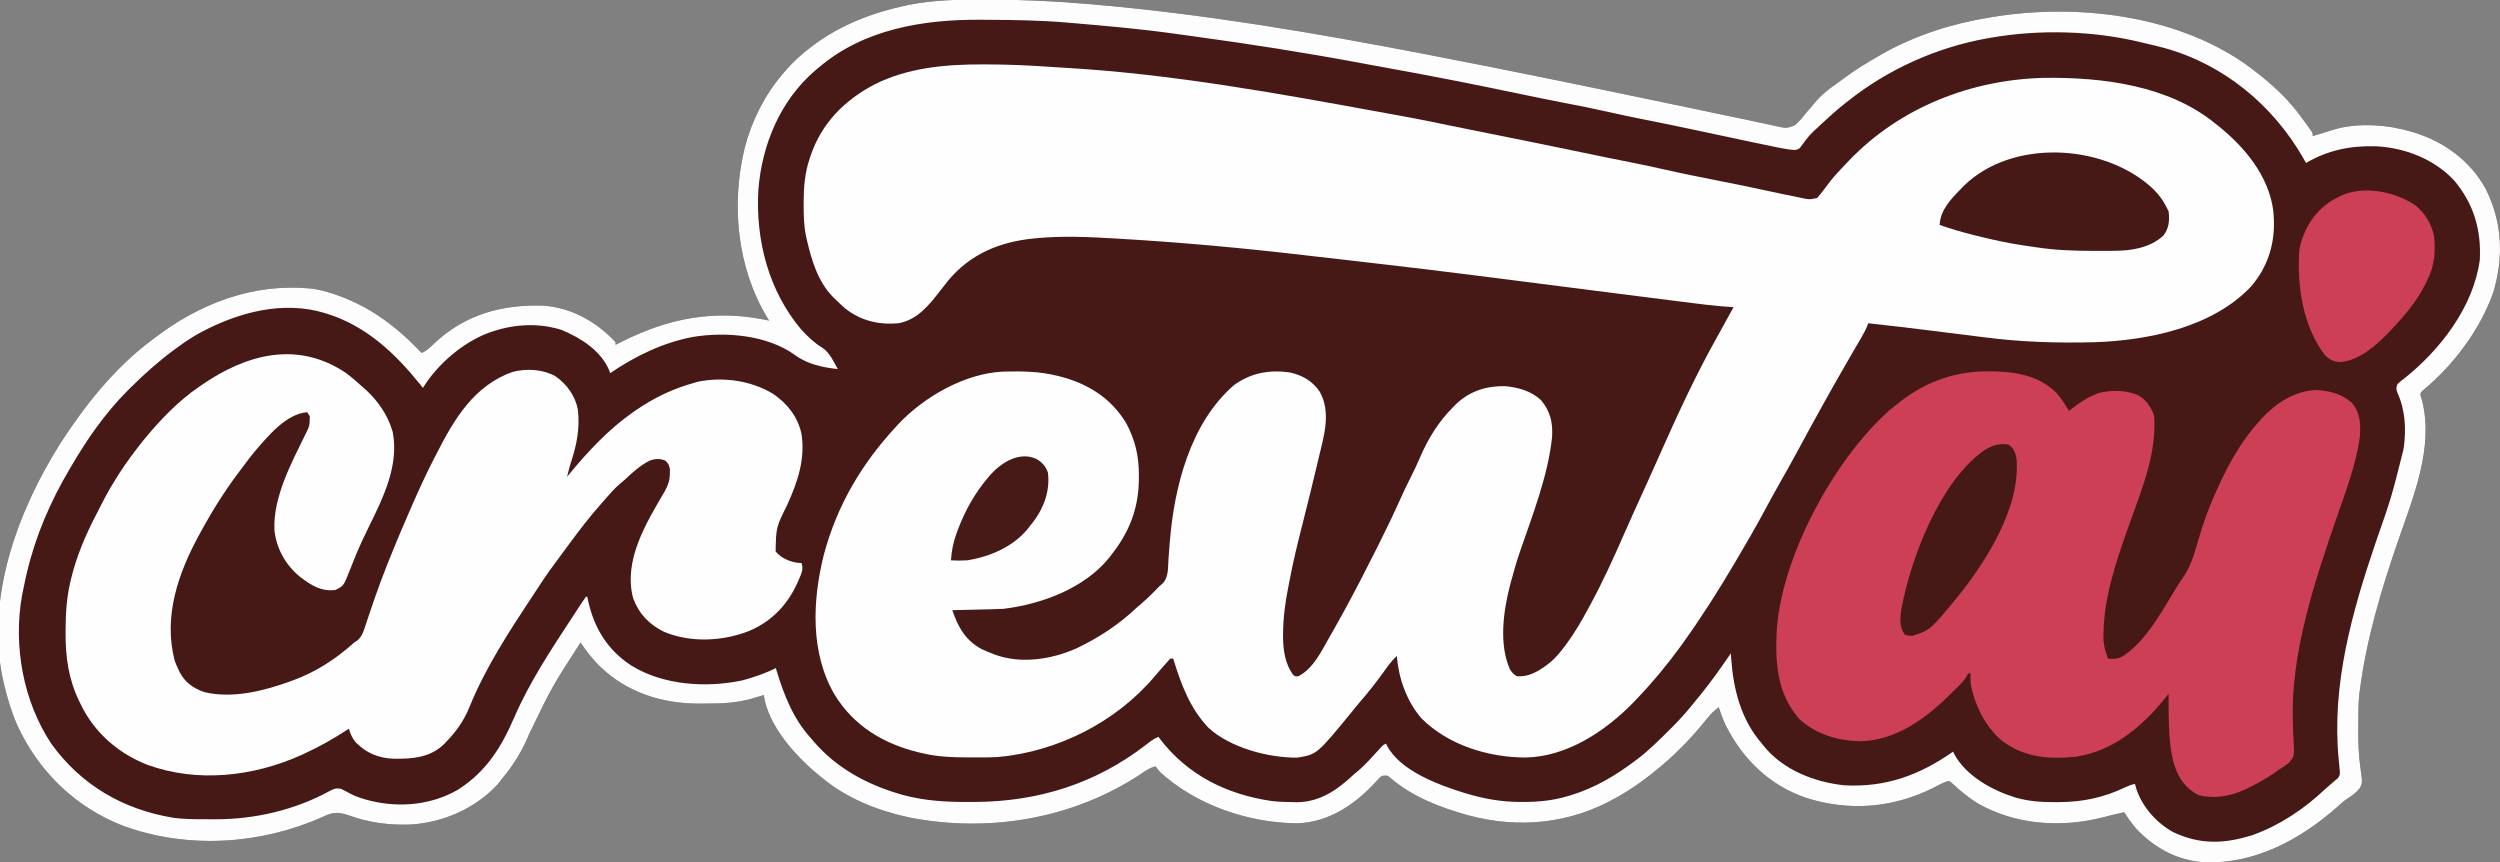 <?xml version="1.0" encoding="UTF-8"?>
<svg version="1.1" xmlns="http://www.w3.org/2000/svg" width="1856" height="640">
<rect width="100%" height="100%" fill="#808080" stroke="none"/>
<path d="M0 0 C1.292 0.002 2.584 0.004 3.915 0.006 C28.445 0.063 52.757 1.171 77.188 3.312 C78.148 3.395 79.108 3.478 80.097 3.562 C162.757 10.677 244.775 24.607 326.188 40.312 C327.425 40.551 327.425 40.551 328.687 40.794 C392.756 53.141 456.643 66.348 520.502 79.734 C522.81 80.217 525.119 80.701 527.427 81.184 C528.177 81.341 528.927 81.498 529.7 81.66 C531.193 81.973 532.687 82.286 534.181 82.599 C537.736 83.343 541.291 84.089 544.845 84.837 C546.185 85.119 547.526 85.401 548.866 85.683 C549.844 85.889 549.844 85.889 550.842 86.099 C555.223 87.019 559.608 87.923 563.995 88.822 C568.877 89.823 573.744 90.877 578.608 91.963 C580.956 92.466 583.303 92.968 585.651 93.469 C587.246 93.842 587.246 93.842 588.874 94.223 C595.269 95.576 595.269 95.576 601.28 93.539 C604.588 90.899 606.916 88.167 609.438 84.812 C610.374 83.711 611.321 82.619 612.277 81.534 C614.132 79.423 615.951 77.289 617.748 75.127 C620.788 71.619 624.022 68.747 627.75 66 C628.294 65.593 628.839 65.186 629.4 64.766 C630.984 63.599 632.586 62.456 634.188 61.312 C635.332 60.464 636.475 59.614 637.617 58.762 C645.812 52.709 654.345 47.361 663.188 42.312 C664.322 41.656 665.456 41 666.625 40.324 C691.149 26.488 718.459 17.787 746.188 13.312 C747.073 13.163 747.959 13.013 748.872 12.859 C810.485 2.86 882.915 11.157 935.172 47.137 C950.377 58.107 964.944 70.192 976.188 85.312 C976.63 85.907 977.073 86.501 977.529 87.114 C978.947 89.027 980.352 90.948 981.75 92.875 C982.193 93.483 982.635 94.092 983.091 94.719 C986.188 99.072 986.188 99.072 986.188 101.312 C986.762 101.136 987.336 100.959 987.928 100.778 C990.555 99.973 993.184 99.174 995.812 98.375 C996.716 98.097 997.62 97.819 998.551 97.533 C999.875 97.132 999.875 97.132 1001.227 96.723 C1002.033 96.477 1002.84 96.23 1003.67 95.977 C1021.379 91.303 1042.773 92.987 1060.188 98.312 C1060.891 98.527 1061.595 98.741 1062.321 98.962 C1084.123 105.86 1103.547 120.155 1114.512 140.461 C1127.035 165.154 1128.039 191.384 1120.125 217.625 C1110.371 245.231 1090.372 271.792 1067.734 290.32 C1065.877 292.24 1065.877 292.24 1066.453 294.922 C1066.778 295.958 1067.103 296.995 1067.438 298.062 C1076.143 333.178 1060.451 370.1 1049.188 402.812 C1036.877 438.57 1026.132 474.704 1021.188 512.312 C1021.084 513.072 1020.98 513.831 1020.873 514.613 C1019.963 522.22 1020.001 529.861 1020.001 537.511 C1020 539.144 1019.995 540.777 1019.986 542.41 C1019.933 551.713 1020.209 560.692 1021.517 569.922 C1023.12 581.415 1023.12 581.415 1021.233 585.253 C1018.661 588.63 1015.579 590.878 1011.972 593.117 C1009.178 594.989 1006.757 597.254 1004.25 599.49 C976.819 623.729 942.874 641.967 905.517 640.465 C885.66 639.166 869.029 630.05 855.422 615.887 C851.988 611.93 849.017 607.716 846.188 603.312 C841.319 604.356 836.505 605.493 831.696 606.783 C800.09 615.114 765.61 612.992 736.934 596.434 C732.713 593.71 728.732 590.817 724.922 587.547 C724.381 587.083 723.84 586.618 723.282 586.14 C721.766 584.818 720.273 583.47 718.781 582.121 C716.44 580.049 716.44 580.049 714.24 580.595 C710.92 581.755 707.863 583.443 704.75 585.062 C674.886 600.163 641.998 602.881 610 592.625 C582.657 583.253 562.825 563.816 550.049 538.145 C548.095 533.989 546.57 529.687 545.188 525.312 C541.62 527.999 538.869 530.735 536.125 534.25 C524.607 548.595 511.676 561.974 497.188 573.312 C496.146 574.146 495.104 574.979 494.062 575.812 C486.78 581.589 479.259 586.674 471.188 591.312 C470.602 591.65 470.017 591.988 469.415 592.336 C435.262 611.868 396.93 615.782 359.062 605.562 C338.217 599.679 318.553 592.257 301.824 578.184 C299.183 575.927 299.183 575.927 295.188 576.312 C293.497 577.517 293.497 577.517 292.008 579.242 C291.416 579.868 290.824 580.494 290.214 581.139 C289.587 581.815 288.959 582.491 288.312 583.188 C273.081 598.974 254.557 610.832 232.062 611.562 C195.568 611.153 157.141 597.972 130.188 573.312 C128.25 570.938 128.25 570.938 127.188 569.312 C122.756 570.226 119.559 572.614 115.875 575.125 C65.516 608.35 3.21 618.781 -55.828 607.181 C-78.745 602.256 -101.58 593.337 -119.812 578.312 C-120.349 577.884 -120.885 577.455 -121.438 577.014 C-139.146 562.831 -160.481 539.772 -163.812 516.312 C-164.684 516.578 -165.555 516.844 -166.453 517.117 C-167.644 517.47 -168.835 517.824 -170.062 518.188 C-171.223 518.536 -172.383 518.884 -173.578 519.242 C-183.913 521.99 -194.095 522.659 -204.738 522.628 C-206.98 522.625 -209.221 522.649 -211.463 522.674 C-239.334 522.796 -265.845 514.331 -286 494.5 C-291.258 489.207 -295.659 483.518 -299.812 477.312 C-320.911 509.993 -320.911 509.993 -337.812 544.938 C-343.021 557.727 -349.847 568.77 -358.812 579.312 C-359.576 580.323 -360.339 581.334 -361.125 582.375 C-377.62 600.404 -401.604 610.923 -425.83 612.439 C-441.965 613.049 -457.369 611.053 -472.516 605.398 C-480.219 602.861 -484.235 603.431 -491.312 606.812 C-537.36 627.415 -591.346 630.78 -638.938 613.562 C-674.488 599.988 -702.203 573.15 -718 538.688 C-722.31 528.865 -725.355 518.742 -727.812 508.312 C-727.992 507.559 -728.171 506.806 -728.356 506.03 C-741.933 445.438 -718.174 380.583 -686.255 329.837 C-668.121 301.602 -645.815 273.582 -618.812 253.312 C-618.199 252.839 -617.586 252.366 -616.954 251.878 C-582.624 225.462 -542.59 210.112 -498.897 214.613 C-493.729 215.396 -488.77 216.666 -483.812 218.312 C-482.863 218.626 -482.863 218.626 -481.894 218.946 C-467.154 223.999 -452.995 231.626 -440.812 241.312 C-439.924 241.998 -439.036 242.684 -438.121 243.391 C-430.804 249.178 -424.294 255.627 -417.812 262.312 C-413.947 260.719 -411.474 258.208 -408.5 255.312 C-386.013 234.138 -359.027 226.419 -328.713 227.176 C-307.283 228.183 -288.279 238.936 -273.812 254.312 C-273.812 254.972 -273.812 255.632 -273.812 256.312 C-272.82 255.805 -271.827 255.297 -270.805 254.773 C-234.49 236.307 -200.14 229.596 -159.812 238.312 C-160.297 237.546 -160.782 236.779 -161.281 235.988 C-183.728 198.822 -188.127 151.665 -177.9 109.922 C-172.73 89.974 -163.206 70.99 -149.812 55.312 C-148.999 54.348 -148.186 53.384 -147.348 52.391 C-141.711 45.944 -135.643 40.466 -128.812 35.312 C-127.403 34.237 -127.403 34.237 -125.965 33.141 C-105.714 18.403 -82.872 9.66 -58.5 4.438 C-57.608 4.246 -56.715 4.055 -55.796 3.858 C-37.31 0.206 -18.783 -0.055 0 0 Z " fill="#461816" transform="translate(730.812,-0.312)"/>
<path d="M0 0 C1.343 -0 1.343 -0 2.713 -0 C19.232 0.016 35.638 0.73 52.11 1.923 C55.509 2.162 58.907 2.367 62.309 2.555 C142.044 7.203 221.423 21.871 299.875 36.188 C300.647 36.328 301.419 36.469 302.214 36.614 C307.207 37.526 312.198 38.447 317.188 39.375 C318.341 39.589 319.494 39.802 320.683 40.022 C329.244 41.633 337.768 43.407 346.293 45.194 C356.903 47.413 367.532 49.527 378.163 51.637 C400.685 56.11 423.177 60.711 445.655 65.402 C457.259 67.822 468.869 70.206 480.5 72.5 C489.176 74.212 497.813 76.043 506.438 78 C519.669 81.002 532.968 83.637 546.276 86.275 C557.996 88.598 569.7 90.961 581.375 93.5 C589.511 95.26 597.648 97.004 605.812 98.625 C606.666 98.801 607.519 98.978 608.398 99.159 C614.215 100.405 614.215 100.405 619.875 99.188 C621.774 97.114 623.371 95.142 625 92.875 C625.971 91.584 626.947 90.297 627.926 89.012 C628.418 88.365 628.91 87.718 629.417 87.052 C633.25 82.151 637.57 77.673 641.875 73.188 C642.415 72.62 642.956 72.052 643.512 71.468 C681.249 32.018 734.054 11.324 788.25 9.984 C831.929 9.466 880.899 15.473 915.875 44.188 C916.379 44.589 916.883 44.991 917.402 45.404 C937.199 61.189 955.113 82.549 958.562 108.562 C958.689 110.103 958.792 111.645 958.875 113.188 C958.928 114.068 958.981 114.948 959.035 115.855 C959.604 134.185 954.029 151.024 941.98 164.961 C913.348 195.24 865.593 204.978 825.474 206.265 C797.963 206.945 770.999 206.12 743.722 202.555 C738.159 201.837 732.591 201.156 727.023 200.469 C719.756 199.569 712.49 198.666 705.226 197.738 C689.459 195.726 673.678 193.894 657.875 192.188 C657.574 192.958 657.273 193.729 656.963 194.524 C655.792 197.39 654.379 199.95 652.82 202.625 C651.908 204.198 651.908 204.198 650.977 205.802 C650.324 206.919 649.672 208.036 649 209.188 C648.317 210.365 647.634 211.542 646.951 212.719 C645.573 215.097 644.193 217.473 642.813 219.849 C629.659 242.508 617.03 265.45 604.598 288.511 C600.414 296.247 596.099 303.904 591.747 311.547 C587.881 318.356 584.139 325.225 580.438 332.125 C573.878 344.322 566.937 356.276 559.875 368.188 C559.104 369.494 559.104 369.494 558.317 370.827 C546.306 391.159 533.682 411.023 519.875 430.188 C519.244 431.064 519.244 431.064 518.6 431.958 C508.585 445.769 497.685 458.881 485.875 471.188 C485.022 472.082 484.168 472.977 483.289 473.898 C462.585 495.125 434.047 514.022 403.445 514.568 C375.821 514.51 346.189 505.422 326.301 485.625 C315.195 472.955 309.236 455.858 307.875 439.188 C303.681 442.99 300.6 447.555 297.312 452.125 C292.247 459.086 287.017 465.789 281.375 472.289 C279.037 475 276.794 477.764 274.562 480.562 C248.567 512.304 248.567 512.304 233.965 514.656 C212.52 514.869 183.801 507.225 167.836 492.27 C154.081 477.665 147.682 460.039 141.875 441.188 C139.609 440.952 139.609 440.952 137.738 443.312 C136.897 444.261 136.055 445.21 135.188 446.188 C134.735 446.693 134.282 447.198 133.815 447.719 C131.897 449.868 130.003 452.035 128.152 454.242 C99.689 488.166 55.801 510.303 11.875 514.188 C5.63 514.54 -0.622 514.529 -6.875 514.5 C-7.713 514.498 -8.552 514.496 -9.415 514.493 C-21.539 514.443 -33.313 514.172 -45.125 511.188 C-46.308 510.905 -46.308 510.905 -47.515 510.618 C-73.33 504.302 -95.169 491.141 -109.338 468.192 C-127.812 436.933 -126.003 397.771 -117.438 363.75 C-107.774 327.594 -89.47 296.51 -64.125 269.188 C-63.261 268.225 -63.261 268.225 -62.379 267.242 C-43.138 246.759 -12.867 229.366 15.589 228.063 C29.308 227.71 42.524 227.85 55.875 231.188 C56.541 231.354 57.208 231.52 57.895 231.691 C78.538 237.02 95.625 247.639 106.875 266.188 C113.745 278.848 116.451 290.897 116.375 305.25 C116.369 306.519 116.364 307.788 116.358 309.096 C115.96 330.227 109.021 347.663 95.875 364.188 C95.357 364.871 94.839 365.554 94.305 366.258 C76 388.978 44.012 400.776 15.875 404.188 C12.877 404.366 9.881 404.441 6.879 404.504 C6.045 404.525 5.212 404.545 4.353 404.567 C1.715 404.632 -0.924 404.691 -3.562 404.75 C-5.361 404.793 -7.16 404.837 -8.959 404.881 C-13.348 404.987 -17.736 405.089 -22.125 405.188 C-17.851 417.789 -12.268 427.789 -0.125 434.188 C2.529 435.406 5.214 436.509 7.938 437.562 C8.586 437.814 9.234 438.065 9.902 438.323 C29.134 445.243 51.626 441.676 69.801 433.645 C86.51 425.725 101.414 415.931 114.875 403.188 C116.224 402.015 117.578 400.848 118.938 399.688 C123.463 395.739 127.756 391.558 131.875 387.188 C132.757 386.423 133.638 385.659 134.547 384.871 C138.365 380.201 137.961 373.774 138.305 368.004 C138.531 364.274 138.839 360.55 139.141 356.824 C139.199 356.081 139.258 355.337 139.318 354.572 C142.662 313.422 154.598 266.287 186.875 238.188 C199.48 228.984 213.029 226.583 228.277 228.648 C237.679 230.705 245.186 234.954 250.656 243.008 C259.171 258.237 253.874 275.502 250.062 291.312 C249.565 293.429 249.068 295.545 248.572 297.662 C244.965 312.974 241.146 328.234 237.293 343.485 C234.022 356.437 230.831 369.377 228.378 382.514 C228.028 384.373 227.666 386.229 227.294 388.083 C224.999 399.55 223.512 410.727 223.438 422.438 C223.422 423.936 223.422 423.936 223.407 425.465 C223.521 435.132 225.047 445.241 230.875 453.188 C232.738 454.508 232.738 454.508 234.875 454.188 C245.811 448.584 252.003 435.501 257.875 425.188 C258.555 424.01 259.234 422.833 259.914 421.656 C262.282 417.526 264.583 413.36 266.875 409.188 C267.371 408.286 267.868 407.385 268.379 406.457 C276.998 390.75 285.159 374.827 293.188 358.812 C293.645 357.902 294.103 356.992 294.575 356.054 C300.12 345.012 305.459 333.903 310.506 322.624 C312.86 317.369 315.314 312.188 317.938 307.062 C320.518 302.015 322.882 296.923 325.127 291.717 C331.284 277.509 338.877 265.205 349.875 254.188 C350.508 253.543 351.141 252.898 351.793 252.234 C362.053 242.503 374.297 238.638 388.145 238.875 C397.83 239.686 407.625 242.459 414.875 249.188 C421.925 257.531 423.832 266.131 423.118 276.929 C420.033 305.635 408.691 334.409 399.343 361.593 C396.802 369.008 394.626 376.483 392.625 384.062 C392.378 384.99 392.132 385.917 391.878 386.873 C386.943 406.053 383.564 430.447 391.875 449.188 C394.019 452.197 394.019 452.197 396.875 454.188 C406.615 455.111 415.088 449.352 422.277 443.465 C426.061 440.168 429.109 436.498 432.125 432.5 C432.686 431.758 433.247 431.016 433.824 430.251 C439.944 421.98 444.996 413.232 449.875 404.188 C450.396 403.232 450.918 402.277 451.455 401.292 C460.78 384.12 468.785 366.496 476.609 348.607 C480.942 338.719 485.413 328.893 489.875 319.062 C491.417 315.664 492.959 312.266 494.5 308.867 C494.868 308.056 495.236 307.245 495.614 306.409 C498.121 300.874 500.597 295.325 503.059 289.77 C516.11 260.325 529.664 230.901 545.418 202.794 C547.506 199.059 549.562 195.307 551.62 191.555 C553.7 187.764 555.788 183.976 557.875 180.188 C557.15 180.15 556.426 180.113 555.679 180.075 C543.459 179.332 531.358 177.709 519.219 176.16 C516.784 175.852 514.349 175.545 511.914 175.237 C506.082 174.501 500.251 173.76 494.42 173.018 C487.658 172.158 480.895 171.303 474.132 170.448 C450.101 167.408 426.073 164.352 402.051 161.25 C401.209 161.141 400.367 161.033 399.499 160.921 C396.231 160.499 392.964 160.077 389.696 159.655 C387.36 159.353 385.024 159.052 382.688 158.75 C381.92 158.651 381.153 158.552 380.363 158.45 C347.656 154.228 314.915 150.335 282.154 146.565 C278.445 146.138 274.736 145.708 271.028 145.278 C264.223 144.488 257.418 143.712 250.61 142.95 C246.467 142.484 242.325 142.008 238.183 141.525 C192.574 136.203 146.907 132.037 101.062 129.375 C99.995 129.312 98.927 129.248 97.826 129.183 C79.113 128.088 60.203 127.241 41.5 128.938 C40.509 129.026 39.517 129.115 38.496 129.206 C13.124 131.707 -8.904 140.704 -25.485 160.839 C-27.375 163.207 -29.233 165.599 -31.085 167.997 C-39.368 178.713 -48.07 189.624 -62.125 192.188 C-76.867 193.46 -90.099 190.334 -101.789 181.078 C-104.323 178.858 -106.739 176.566 -109.125 174.188 C-109.751 173.584 -110.378 172.981 -111.023 172.359 C-122.081 160.852 -126.61 145.349 -130.125 130.188 C-130.321 129.343 -130.517 128.499 -130.718 127.629 C-132.339 119.81 -132.511 112.092 -132.5 104.125 C-132.499 103.443 -132.499 102.76 -132.498 102.057 C-132.458 91.029 -131.623 80.705 -128.125 70.188 C-127.916 69.54 -127.707 68.892 -127.492 68.225 C-119.366 43.806 -102.151 26.447 -79.601 14.72 C-54.811 2.388 -27.277 -0.028 0 0 Z " fill="#FEFEFE" transform="translate(729.125,47.812)"/>
<path d="M0 0 C4.529 3.444 8.777 7.192 13 11 C13.668 11.584 14.335 12.168 15.023 12.77 C23.402 20.539 30.734 31.032 34 42 C34.191 42.597 34.382 43.194 34.578 43.809 C39.291 68.29 27.697 92.056 17.206 113.33 C13.756 120.33 10.427 127.349 7.438 134.562 C7.125 135.316 6.813 136.069 6.491 136.844 C5.155 140.099 3.859 143.365 2.586 146.645 C-1.863 157.932 -1.863 157.932 -8 161 C-18.583 162.365 -26.19 157.394 -34.359 151.188 C-44.935 142.427 -51.752 130.462 -53.25 116.703 C-54.435 92.27 -40.743 66.904 -30.353 45.638 C-27.129 39.134 -27.129 39.134 -27 32 C-27.66 31.01 -28.32 30.02 -29 29 C-44.795 30.418 -57.834 46.609 -67.65 57.898 C-70.461 61.265 -73.123 64.732 -75.722 68.264 C-77.042 70.056 -78.383 71.831 -79.727 73.605 C-90.32 87.695 -99.62 102.501 -108 118 C-108.449 118.82 -108.898 119.641 -109.361 120.486 C-124.712 148.603 -135.804 180.747 -127.375 213.188 C-126.309 216.237 -126.309 216.237 -125 219 C-124.364 220.402 -124.364 220.402 -123.715 221.832 C-119.533 229.787 -113.56 234.037 -105.125 236.875 C-84.287 241.751 -61.615 236.072 -42 229 C-41.276 228.742 -40.551 228.485 -39.805 228.219 C-22.403 221.909 -7.751 212.278 6 200 C7.232 199.162 7.232 199.162 8.489 198.307 C11.591 195.457 12.634 192.582 13.875 188.676 C14.121 187.95 14.367 187.224 14.62 186.476 C15.15 184.911 15.673 183.343 16.189 181.773 C17.577 177.562 19.023 173.372 20.465 169.18 C20.758 168.324 21.051 167.468 21.353 166.586 C24.212 158.286 27.323 150.096 30.562 141.938 C30.83 141.263 31.098 140.588 31.374 139.893 C36.978 125.813 42.903 111.874 49 98 C49.418 97.048 49.835 96.095 50.266 95.114 C54.862 84.666 59.65 74.34 64.874 64.19 C65.683 62.616 66.488 61.04 67.29 59.462 C80.275 33.941 95.071 9.19 123.469 -0.875 C133.795 -3.569 145.784 -2.964 155.219 2.219 C163.751 8.126 170.018 16.779 172 27 C173.63 41.07 171.154 53.398 166.728 66.709 C165.649 70.104 164.821 73.536 164 77 C164.599 76.256 165.199 75.512 165.816 74.746 C179.533 58.088 195.225 41.353 213 29 C213.554 28.612 214.108 28.225 214.678 27.826 C228.45 18.285 242.844 11.418 259 7 C259.663 6.807 260.325 6.613 261.008 6.414 C279.727 2.523 300.618 5.508 316.938 15.375 C327.443 22.538 335.269 32.351 338 45 C340.978 63.813 335.158 80.881 327.438 97.812 C319.191 114.39 319.191 114.39 318.812 132.375 C322.875 137.251 328.879 139.895 335.125 140.812 C336.074 140.874 337.022 140.936 338 141 C339.948 145.966 337.344 150.037 335.449 154.688 C328.068 171.559 316.13 184.33 298.992 191.492 C279.295 199.165 255.719 200.295 236 192.062 C224.927 186.649 217.222 178.575 213 167 C205.607 138.733 223.047 110.769 236.631 87.529 C239.042 83.076 240.291 79.521 240.312 74.438 C240.329 73.508 240.346 72.579 240.363 71.621 C239.934 68.523 239.202 67.202 237 65 C233.05 63.272 229.318 63.524 225.316 64.969 C218.234 68.585 212.725 73.561 207 79 C205.61 80.194 204.214 81.382 202.812 82.562 C199.619 85.357 196.82 88.308 194.082 91.547 C192.478 93.437 190.852 95.294 189.199 97.141 C180.868 106.503 173.31 116.337 165.891 126.432 C164.009 128.987 162.116 131.534 160.219 134.078 C154.342 141.977 148.54 149.89 143.195 158.162 C141.738 160.404 140.259 162.631 138.781 164.859 C121.343 191.248 103.526 218.359 91.601 247.744 C87.385 258.1 81.842 266.005 74 274 C73.435 274.589 72.871 275.178 72.289 275.785 C62.033 285.566 48.712 286.463 35.367 286.277 C24.262 285.887 15.402 282.336 7.477 274.492 C4.526 271.234 3.277 268.142 2 264 C1.031 264.629 0.061 265.258 -0.938 265.906 C-10.342 271.939 -19.874 277.281 -30 282 C-31.138 282.534 -32.276 283.067 -33.449 283.617 C-68.993 299.552 -110.518 304.291 -147.578 290.785 C-169.091 282.418 -186.955 266.904 -197 246 C-197.659 244.675 -197.659 244.675 -198.332 243.324 C-206.104 227.099 -208.406 210.774 -208.312 192.938 C-208.311 192.215 -208.309 191.492 -208.307 190.748 C-208.257 178.964 -207.603 167.523 -205 156 C-204.834 155.259 -204.667 154.517 -204.496 153.753 C-200.429 136.343 -193.364 119.86 -185.077 104.069 C-183.928 101.862 -182.811 99.641 -181.695 97.418 C-173.674 81.595 -164.006 66.912 -153 53 C-152.242 52.037 -151.484 51.074 -150.703 50.082 C-138.59 35.242 -124.861 20.837 -109 10 C-108.457 9.624 -107.915 9.248 -107.356 8.86 C-73.8 -14.261 -35.935 -24.291 0 0 Z " fill="#FEFEFE" transform="translate(257,277)"/>
<path d="M0 0 C1.139 0.005 2.278 0.01 3.452 0.015 C20.741 0.254 38.279 3.201 50.957 15.969 C54.633 20.064 57.532 24.576 60.312 29.312 C61.014 28.781 61.715 28.25 62.438 27.703 C67.826 23.691 73.058 19.844 79.312 17.312 C80.188 16.957 81.063 16.601 81.965 16.234 C91.297 13.665 103.713 13.774 112.438 18.121 C117.997 21.653 121.003 26.267 123.312 32.312 C123.821 35.194 123.839 37.956 123.75 40.875 C123.727 42.057 123.727 42.057 123.703 43.263 C122.866 69.116 111.494 95.127 103.071 119.252 C94.528 143.774 86.244 168.733 85.938 194.938 C85.923 195.743 85.909 196.548 85.895 197.378 C85.942 203.144 87.212 207.957 89.312 213.312 C95.48 213.738 98.324 213.303 103.312 209.312 C104.112 208.703 104.911 208.093 105.734 207.465 C120.777 194.906 131.459 174.357 141.636 157.944 C142.749 156.198 143.903 154.478 145.1 152.789 C150.116 145.545 152.563 138.268 154.969 129.896 C156.096 125.995 157.288 122.114 158.484 118.234 C158.722 117.465 158.959 116.695 159.203 115.902 C162.486 105.389 166.7 95.306 171.312 85.312 C171.718 84.431 172.124 83.549 172.542 82.641 C180.165 66.295 189.22 50.784 201.312 37.312 C202.068 36.463 202.823 35.614 203.602 34.738 C214.286 23.376 227.865 14.471 243.875 13.875 C253.776 14.322 262.739 16.72 270.312 23.312 C276.508 30.779 276.991 38.989 276.312 48.312 C273.578 69.096 265.724 89.22 258.938 108.938 C242.51 156.698 224.907 208.948 226.52 260.051 C226.541 260.882 226.562 261.713 226.584 262.569 C226.691 266.668 226.855 270.748 227.126 274.84 C227.623 285.618 227.623 285.618 224.061 290.224 C221.258 292.553 218.445 294.458 215.312 296.312 C214.127 297.16 212.946 298.014 211.773 298.879 C205.509 302.931 199.176 306.537 192.438 309.75 C191.748 310.08 191.059 310.41 190.349 310.75 C179.971 315.525 167.93 317.448 156.68 314.66 C154.641 313.729 153.058 312.714 151.312 311.312 C150.714 310.861 150.116 310.41 149.5 309.945 C138.359 300.293 135.946 284.367 134.914 270.41 C134.273 260.052 134.182 249.687 134.312 239.312 C133.814 239.956 133.315 240.599 132.801 241.262 C115.748 262.723 93.857 281.798 65.83 286.031 C45.975 288.25 27.327 286.75 10.879 274.5 C-1.749 263.938 -10.071 247.496 -12.688 231.312 C-12.867 228.91 -12.852 226.722 -12.688 224.312 C-13.348 224.312 -14.008 224.312 -14.688 224.312 C-14.933 224.881 -15.178 225.45 -15.43 226.037 C-18.003 230.694 -22.253 234.215 -26 237.938 C-26.908 238.84 -27.815 239.742 -28.751 240.671 C-46.633 258.232 -68.432 273.927 -94.375 274.625 C-111.057 274.335 -127.154 269.631 -139.688 258.312 C-156.77 239.102 -157.967 215.451 -156.554 191.006 C-152.367 136.123 -113.893 65.342 -73.043 28.957 C-70.306 26.671 -67.524 24.473 -64.688 22.312 C-63.502 21.404 -63.502 21.404 -62.293 20.477 C-43.755 6.889 -23.004 -0.118 0 0 Z " fill="#CC3F54" transform="translate(1475.688,275.688)"/>
<path d="M0 0 C1.292 0.002 2.584 0.004 3.915 0.006 C28.445 0.063 52.757 1.171 77.188 3.312 C78.148 3.395 79.108 3.478 80.097 3.562 C162.757 10.677 244.775 24.607 326.188 40.312 C327.425 40.551 327.425 40.551 328.687 40.794 C392.756 53.141 456.643 66.348 520.502 79.734 C522.81 80.217 525.119 80.701 527.427 81.184 C528.177 81.341 528.927 81.498 529.7 81.66 C531.193 81.973 532.687 82.286 534.181 82.599 C537.736 83.343 541.291 84.089 544.845 84.837 C546.185 85.119 547.526 85.401 548.866 85.683 C549.844 85.889 549.844 85.889 550.842 86.099 C555.223 87.019 559.608 87.923 563.995 88.822 C568.877 89.823 573.744 90.877 578.608 91.963 C580.956 92.466 583.303 92.968 585.651 93.469 C587.246 93.842 587.246 93.842 588.874 94.223 C595.269 95.576 595.269 95.576 601.28 93.539 C604.588 90.899 606.916 88.167 609.438 84.812 C610.374 83.711 611.321 82.619 612.277 81.534 C614.132 79.423 615.951 77.289 617.748 75.127 C620.788 71.619 624.022 68.747 627.75 66 C628.294 65.593 628.839 65.186 629.4 64.766 C630.984 63.599 632.586 62.456 634.188 61.312 C635.332 60.464 636.475 59.614 637.617 58.762 C645.812 52.709 654.345 47.361 663.188 42.312 C664.322 41.656 665.456 41 666.625 40.324 C691.149 26.488 718.459 17.787 746.188 13.312 C747.073 13.163 747.959 13.013 748.872 12.859 C810.485 2.86 882.915 11.157 935.172 47.137 C950.377 58.107 964.944 70.192 976.188 85.312 C976.63 85.907 977.073 86.501 977.529 87.114 C978.947 89.027 980.352 90.948 981.75 92.875 C982.193 93.483 982.635 94.092 983.091 94.719 C986.188 99.072 986.188 99.072 986.188 101.312 C986.762 101.136 987.336 100.959 987.928 100.778 C990.555 99.973 993.184 99.174 995.812 98.375 C996.716 98.097 997.62 97.819 998.551 97.533 C999.875 97.132 999.875 97.132 1001.227 96.723 C1002.033 96.477 1002.84 96.23 1003.67 95.977 C1021.379 91.303 1042.773 92.987 1060.188 98.312 C1060.891 98.527 1061.595 98.741 1062.321 98.962 C1084.123 105.86 1103.547 120.155 1114.512 140.461 C1127.035 165.154 1128.039 191.384 1120.125 217.625 C1110.371 245.231 1090.372 271.792 1067.734 290.32 C1065.877 292.24 1065.877 292.24 1066.453 294.922 C1066.778 295.958 1067.103 296.995 1067.438 298.062 C1076.143 333.178 1060.451 370.1 1049.188 402.812 C1036.877 438.57 1026.132 474.704 1021.188 512.312 C1021.084 513.072 1020.98 513.831 1020.873 514.613 C1019.963 522.22 1020.001 529.861 1020.001 537.511 C1020 539.144 1019.995 540.777 1019.986 542.41 C1019.933 551.713 1020.209 560.692 1021.517 569.922 C1023.12 581.415 1023.12 581.415 1021.233 585.253 C1018.661 588.63 1015.579 590.878 1011.972 593.117 C1009.178 594.989 1006.757 597.254 1004.25 599.49 C976.819 623.729 942.874 641.967 905.517 640.465 C885.66 639.166 869.029 630.05 855.422 615.887 C851.988 611.93 849.017 607.716 846.188 603.312 C841.319 604.356 836.505 605.493 831.696 606.783 C800.09 615.114 765.61 612.992 736.934 596.434 C732.713 593.71 728.732 590.817 724.922 587.547 C724.381 587.083 723.84 586.618 723.282 586.14 C721.766 584.818 720.273 583.47 718.781 582.121 C716.44 580.049 716.44 580.049 714.24 580.595 C710.92 581.755 707.863 583.443 704.75 585.062 C674.886 600.163 641.998 602.881 610 592.625 C582.657 583.253 562.825 563.816 550.049 538.145 C548.095 533.989 546.57 529.687 545.188 525.312 C541.62 527.999 538.869 530.735 536.125 534.25 C524.607 548.595 511.676 561.974 497.188 573.312 C496.146 574.146 495.104 574.979 494.062 575.812 C486.78 581.589 479.259 586.674 471.188 591.312 C470.602 591.65 470.017 591.988 469.415 592.336 C435.262 611.868 396.93 615.782 359.062 605.562 C338.217 599.679 318.553 592.257 301.824 578.184 C299.183 575.927 299.183 575.927 295.188 576.312 C293.497 577.517 293.497 577.517 292.008 579.242 C291.416 579.868 290.824 580.494 290.214 581.139 C289.587 581.815 288.959 582.491 288.312 583.188 C273.081 598.974 254.557 610.832 232.062 611.562 C195.568 611.153 157.141 597.972 130.188 573.312 C128.25 570.938 128.25 570.938 127.188 569.312 C122.756 570.226 119.559 572.614 115.875 575.125 C65.516 608.35 3.21 618.781 -55.828 607.181 C-78.745 602.256 -101.58 593.337 -119.812 578.312 C-120.349 577.884 -120.885 577.455 -121.438 577.014 C-139.146 562.831 -160.481 539.772 -163.812 516.312 C-164.684 516.578 -165.555 516.844 -166.453 517.117 C-167.644 517.47 -168.835 517.824 -170.062 518.188 C-171.223 518.536 -172.383 518.884 -173.578 519.242 C-183.913 521.99 -194.095 522.659 -204.738 522.628 C-206.98 522.625 -209.221 522.649 -211.463 522.674 C-239.334 522.796 -265.845 514.331 -286 494.5 C-291.258 489.207 -295.659 483.518 -299.812 477.312 C-320.911 509.993 -320.911 509.993 -337.812 544.938 C-343.021 557.727 -349.847 568.77 -358.812 579.312 C-359.576 580.323 -360.339 581.334 -361.125 582.375 C-377.62 600.404 -401.604 610.923 -425.83 612.439 C-441.965 613.049 -457.369 611.053 -472.516 605.398 C-480.219 602.861 -484.235 603.431 -491.312 606.812 C-537.36 627.415 -591.346 630.78 -638.938 613.562 C-674.488 599.988 -702.203 573.15 -718 538.688 C-722.31 528.865 -725.355 518.742 -727.812 508.312 C-727.992 507.559 -728.171 506.806 -728.356 506.03 C-741.933 445.438 -718.174 380.583 -686.255 329.837 C-668.121 301.602 -645.815 273.582 -618.812 253.312 C-618.199 252.839 -617.586 252.366 -616.954 251.878 C-582.624 225.462 -542.59 210.112 -498.897 214.613 C-493.729 215.396 -488.77 216.666 -483.812 218.312 C-482.863 218.626 -482.863 218.626 -481.894 218.946 C-467.154 223.999 -452.995 231.626 -440.812 241.312 C-439.924 241.998 -439.036 242.684 -438.121 243.391 C-430.804 249.178 -424.294 255.627 -417.812 262.312 C-413.947 260.719 -411.474 258.208 -408.5 255.312 C-386.013 234.138 -359.027 226.419 -328.713 227.176 C-307.283 228.183 -288.279 238.936 -273.812 254.312 C-273.812 254.972 -273.812 255.632 -273.812 256.312 C-272.82 255.805 -271.827 255.297 -270.805 254.773 C-234.49 236.307 -200.14 229.596 -159.812 238.312 C-160.297 237.546 -160.782 236.779 -161.281 235.988 C-183.728 198.822 -188.127 151.665 -177.9 109.922 C-172.73 89.974 -163.206 70.99 -149.812 55.312 C-148.999 54.348 -148.186 53.384 -147.348 52.391 C-141.711 45.944 -135.643 40.466 -128.812 35.312 C-127.403 34.237 -127.403 34.237 -125.965 33.141 C-105.714 18.403 -82.872 9.66 -58.5 4.438 C-57.608 4.246 -56.715 4.055 -55.796 3.858 C-37.31 0.206 -18.783 -0.055 0 0 Z M-122.812 50.312 C-123.68 51.029 -124.548 51.746 -125.441 52.484 C-151.493 74.826 -165.146 107.549 -167.812 141.312 C-169.917 178.459 -160.318 215.919 -136.207 244.672 C-131.427 249.943 -126.294 254.871 -120.188 258.562 C-114.835 262.127 -111.907 268.823 -108.812 274.312 C-120.021 273.14 -131.505 270.654 -140.68 263.852 C-161.234 249.019 -191.766 246.495 -216.022 250.391 C-238.464 254.567 -259.01 264.552 -277.812 277.312 C-278.077 276.578 -278.341 275.843 -278.613 275.086 C-284.929 260.479 -299.551 251.26 -313.598 245.355 C-330.194 239.971 -348.397 240.804 -364.812 246.312 C-365.842 246.652 -366.872 246.991 -367.934 247.34 C-387.145 254.509 -406.25 270.861 -416.812 288.312 C-417.648 287.263 -417.648 287.263 -418.5 286.191 C-437.231 262.873 -458.582 242.504 -487.812 233.312 C-488.741 233.021 -488.741 233.021 -489.688 232.723 C-520.769 223.304 -553.457 232.099 -581.348 246.836 C-587.102 249.976 -592.516 253.441 -597.812 257.312 C-598.781 258.009 -599.749 258.705 -600.746 259.422 C-612.547 268.077 -623.192 277.51 -633.562 287.812 C-634.438 288.678 -635.313 289.544 -636.215 290.437 C-652.662 306.963 -666.111 326.215 -677.812 346.312 C-678.381 347.271 -678.381 347.271 -678.962 348.249 C-693.324 372.455 -704.331 397.927 -710.812 425.312 C-711.11 426.571 -711.408 427.829 -711.715 429.125 C-712.475 432.512 -713.161 435.903 -713.812 439.312 C-714.122 440.792 -714.122 440.792 -714.438 442.301 C-721.117 479.547 -713.627 521.056 -692.633 552.586 C-670.645 583.024 -639.685 601.09 -602.812 607.312 C-594.584 608.552 -586.286 608.499 -577.983 608.498 C-575.713 608.5 -573.442 608.518 -571.172 608.537 C-541.929 608.65 -511.784 601.677 -486.062 587.524 C-482.86 585.847 -481.23 585.228 -477.633 585.957 C-475.183 587.134 -472.801 588.348 -470.438 589.688 C-465.963 591.979 -461.54 593.36 -456.688 594.562 C-456.031 594.725 -455.374 594.888 -454.698 595.056 C-433.267 600.092 -409.982 597.699 -390.805 586.566 C-369.871 573.262 -358.629 555.08 -349.023 532.9 C-337.71 506.846 -322.071 483.191 -306.562 459.5 C-306.039 458.698 -305.515 457.896 -304.975 457.07 C-303.482 454.788 -301.984 452.508 -300.484 450.23 C-300.028 449.532 -299.571 448.833 -299.1 448.113 C-298.031 446.495 -296.926 444.901 -295.812 443.312 C-295.483 443.312 -295.152 443.312 -294.812 443.312 C-294.605 444.305 -294.397 445.298 -294.184 446.32 C-289.705 466.542 -279.813 482.901 -262.149 494.395 C-238.532 509.032 -206.581 511.147 -179.762 505.441 C-171.319 503.174 -162.643 500.228 -154.812 496.312 C-154.658 496.839 -154.504 497.365 -154.344 497.907 C-148.915 516.053 -141.815 534.185 -128.812 548.312 C-127.805 549.511 -127.805 549.511 -126.777 550.734 C-110.113 570.211 -87.819 582.424 -63.438 589.625 C-62.674 589.855 -61.91 590.086 -61.123 590.323 C-44.34 594.983 -27.317 595.83 -10 595.688 C-8.991 595.683 -7.981 595.678 -6.941 595.673 C39.986 595.42 82.651 582.107 119.962 553.247 C120.588 552.763 121.214 552.28 121.859 551.781 C122.407 551.353 122.954 550.924 123.519 550.482 C125.33 549.212 127.189 548.256 129.188 547.312 C129.588 547.846 129.989 548.38 130.402 548.93 C150.92 575.821 180.157 590.225 213.574 595.031 C218.772 595.591 223.962 595.748 229.188 595.812 C230.727 595.841 230.727 595.841 232.299 595.869 C249.151 595.727 262.355 586.537 274.188 575.312 C275.433 574.266 276.683 573.224 277.938 572.188 C282.82 567.968 287.098 563.14 291.44 558.378 C292.025 557.74 292.609 557.103 293.211 556.445 C293.736 555.867 294.261 555.288 294.802 554.692 C296.188 553.312 296.188 553.312 298.188 552.312 C298.458 552.907 298.729 553.501 299.008 554.113 C309.052 572.839 337.616 583.171 356.606 589.063 C370.529 593.25 383.567 595.707 398.188 595.688 C398.869 595.687 399.551 595.686 400.253 595.686 C411.63 595.644 422.267 594.633 433.188 591.312 C434.256 590.999 434.256 590.999 435.346 590.679 C453.496 585.227 469.187 575.734 484.188 564.312 C484.733 563.899 485.278 563.485 485.839 563.059 C493.955 556.788 501.172 549.527 508.438 542.312 C509.361 541.399 510.284 540.485 511.235 539.543 C517.311 533.438 522.833 527.054 528.188 520.312 C529.189 519.093 530.192 517.875 531.199 516.66 C539.426 506.602 546.846 496.028 554.188 485.312 C554.3 487.221 554.3 487.221 554.414 489.168 C556.016 512.039 561.771 534.694 577.188 552.312 C577.706 552.972 578.224 553.633 578.758 554.312 C592.96 571.877 616.221 580.963 638.188 583.312 C669.052 585.015 694.098 575.88 719.188 558.312 C719.588 559.186 719.588 559.186 719.996 560.078 C728.635 576.28 748.236 587.087 765.188 592.312 C775.192 595.264 784.845 595.876 795.188 595.812 C795.955 595.811 796.723 595.809 797.514 595.807 C815.384 595.716 830.872 592.518 847.035 584.766 C849.483 583.637 851.561 582.81 854.188 582.312 C854.538 583.571 854.889 584.829 855.25 586.125 C859.807 599.544 870.139 611.219 882.508 618.035 C902.614 627.619 920.795 626.813 941.547 620.25 C961.663 613.044 979.745 600.941 995.188 586.312 C997.279 584.469 999.386 582.644 1001.496 580.82 C1002.333 580.074 1002.333 580.074 1003.188 579.312 C1003.72 578.903 1004.253 578.494 1004.802 578.073 C1006.814 575.516 1006.355 573.836 1006.043 570.641 C1005.943 569.5 1005.843 568.359 1005.74 567.184 C1005.62 565.989 1005.499 564.794 1005.375 563.562 C1000.173 508.706 1015.279 454.872 1032.769 403.446 C1044.521 369.814 1044.521 369.814 1053.188 335.312 C1053.483 333.87 1053.483 333.87 1053.785 332.398 C1055.609 318.41 1054.823 304.401 1048.895 291.539 C1048.052 288.886 1048.024 287.837 1049.188 285.312 C1051.094 283.551 1051.094 283.551 1053.688 281.625 C1080.714 260.237 1105.422 228.32 1110.188 193.312 C1111.38 170.928 1105.656 151.507 1091.062 134.188 C1076.2 118.318 1054.468 109.965 1032.992 108.898 C1014.206 108.431 997.541 111.672 981.188 121.312 C980.582 120.236 979.976 119.16 979.352 118.051 C956.762 78.452 919.991 47.963 875.631 35.828 C870.834 34.58 866.015 33.437 861.188 32.312 C860.384 32.117 859.58 31.921 858.752 31.719 C823.1 23.049 783.346 22.038 747.188 28.312 C746.225 28.479 745.262 28.645 744.27 28.816 C707.008 35.54 670.842 51.691 641.188 75.312 C640.325 75.983 639.463 76.653 638.574 77.344 C632.79 81.937 627.342 86.845 621.938 91.875 C621.276 92.488 620.614 93.101 619.933 93.733 C612.122 100.978 612.122 100.978 605.925 109.549 C604.188 111.312 604.188 111.312 601.052 111.666 C596.73 111.271 592.597 110.56 588.355 109.66 C587.077 109.397 587.077 109.397 585.773 109.129 C582.972 108.551 580.174 107.963 577.375 107.375 C575.403 106.966 573.431 106.557 571.459 106.149 C557.292 103.208 543.144 100.176 529.001 97.121 C516.211 94.358 503.401 91.724 490.563 89.194 C481.158 87.338 471.787 85.372 462.438 83.25 C451.647 80.801 440.817 78.629 429.944 76.58 C419.058 74.52 408.219 72.251 397.376 69.979 C364.856 63.178 332.292 56.721 299.595 50.834 C293.516 49.738 287.442 48.621 281.371 47.48 C239.156 39.56 196.806 32.905 154.244 27.136 C149.344 26.472 144.447 25.789 139.551 25.098 C114.533 21.631 89.346 19.471 64.188 17.312 C62.943 17.204 62.943 17.204 61.673 17.094 C41.482 15.349 21.319 15.096 1.062 15 C-0.746 14.985 -0.746 14.985 -2.59 14.971 C-45.2 14.679 -89.379 21.878 -122.812 50.312 Z " fill="#FDFDFD" transform="translate(730.812,-0.312)"/>
<path d="M0 0 C7.245 5.553 12.138 13.903 14.086 22.734 C15.324 34.529 14.55 45.071 9.086 55.734 C8.324 57.33 8.324 57.33 7.547 58.957 C1.332 71.313 -7.445 81.729 -16.914 91.734 C-17.706 92.579 -18.497 93.423 -19.312 94.293 C-28.754 104.077 -41.45 115.546 -55.664 116.547 C-60.618 116.192 -63.556 114.758 -67.012 111.211 C-83.247 90.075 -87.734 59.67 -85.914 33.734 C-85.372 29.781 -84.468 26.402 -82.914 22.734 C-82.512 21.756 -82.11 20.778 -81.695 19.77 C-75.388 5.876 -65.356 -3.05 -51.273 -8.504 C-34.512 -13.915 -14.401 -9.522 0 0 Z " fill="#CC3F54" transform="translate(1792.914,152.266)"/>
<path d="M0 0 C5.733 5.059 9.671 10.113 13 17 C13.33 17.66 13.66 18.32 14 19 C14.761 25.713 14.3 31.593 10 37 C0.073 46.066 -13.586 48.138 -26.516 48.203 C-27.436 48.21 -28.356 48.217 -29.304 48.224 C-32.286 48.242 -35.268 48.248 -38.25 48.25 C-39.267 48.251 -40.283 48.252 -41.33 48.253 C-56.116 48.243 -70.548 47.775 -85.177 45.449 C-88.037 44.994 -90.901 44.59 -93.77 44.191 C-105.596 42.464 -117.163 39.889 -128.75 37 C-129.424 36.833 -130.098 36.665 -130.792 36.493 C-139.324 34.358 -147.7 31.918 -156 29 C-155.515 17.84 -147.467 9.601 -140 2 C-139.261 1.237 -138.523 0.474 -137.762 -0.312 C-102.309 -34.633 -36.215 -31.364 0 0 Z " fill="#461816" transform="translate(1596,138)"/>
<path d="M0 0 C3.845 2.563 5.031 5.56 6 10 C9.526 46.494 -16.849 87.481 -38.859 114.543 C-58.015 137.729 -58.015 137.729 -71 142 C-74.125 142.062 -74.125 142.062 -77 141 C-81.107 135.303 -80.393 128.884 -79.396 122.164 C-72.515 84.526 -50.881 27.948 -18.625 4.812 C-12.626 0.85 -7.205 -1.079 0 0 Z " fill="#461816" transform="translate(1491,330)"/>
<path d="M0 0 C4.445 2.497 7.064 5.441 8.688 10.312 C10.307 23.821 5.653 36.492 -2.551 47.152 C-3.423 48.222 -3.423 48.222 -4.312 49.312 C-5.076 50.335 -5.076 50.335 -5.855 51.379 C-16.723 65.091 -34.385 72.62 -51.312 75.312 C-55.352 75.582 -59.275 75.533 -63.312 75.312 C-62.885 68.435 -61.711 62.352 -59.375 55.875 C-59.069 55.02 -58.764 54.166 -58.448 53.285 C-52.986 38.572 -45.569 25.206 -35.312 13.312 C-34.708 12.607 -34.103 11.902 -33.48 11.176 C-25.167 2.2 -12.128 -5.589 0 0 Z " fill="#471917" transform="translate(769.312,340.688)"/>
</svg>
